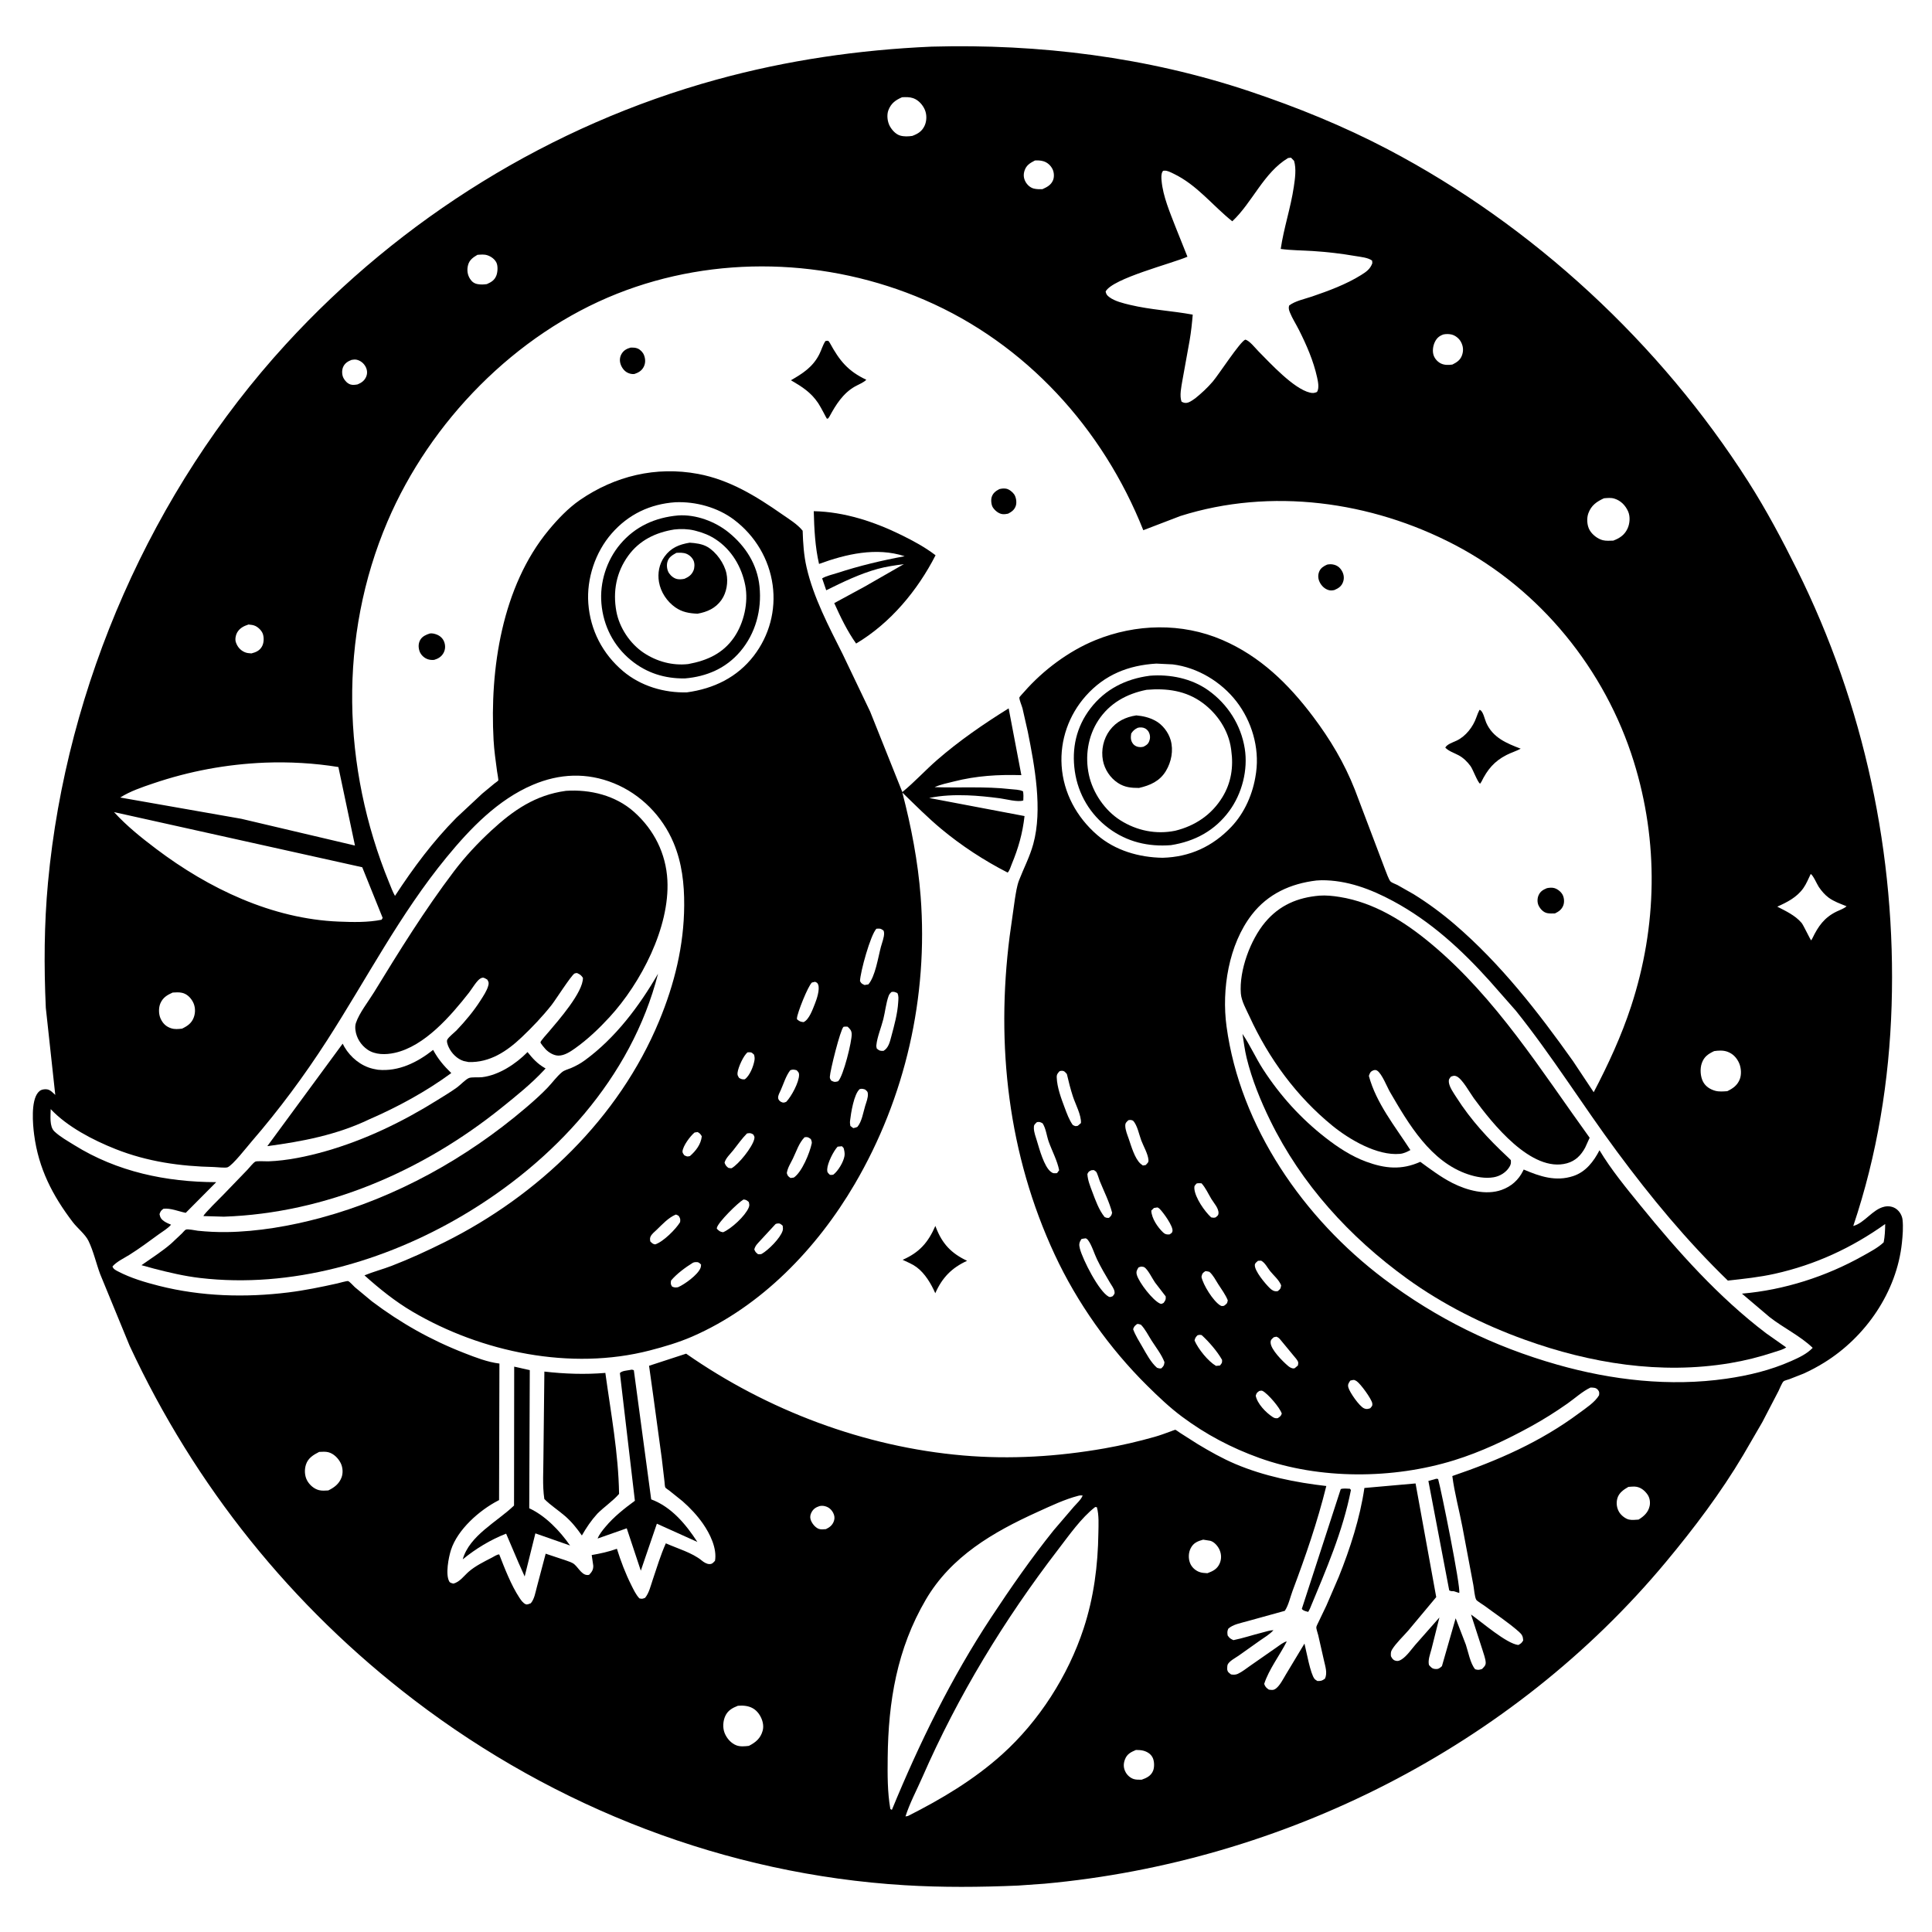 <svg version="1.1" xmlns="http://www.w3.org/2000/svg" style="display: block;" viewBox="0 0 2048 2048" width="1024" height="1024">
<path transform="translate(0,0)" fill="rgb(255,255,255)" d="M 0 0 L 0 2048 L 2048 2048 L 2048 0 L 0 0 z"/>
<path transform="translate(0,0)" fill="rgb(0,0,0)" d="M 1107.24 1996.8 L 1079.22 1998.78 C 1039.23 2000.51 998.781 2000.84 958.815 1998.4 C 770.099 1986.9 589.337 1916.78 439.344 1802.37 C 308.949 1702.91 206.51 1575.12 137.416 1426.58 L 106.148 1350.54 C 101.948 1339.24 98.984 1325.99 93.768 1315.33 C 90.345 1308.33 82.053 1301.91 77.156 1295.49 C 55.535 1267.14 40.88 1238.57 36.201 1202.9 C 34.738 1191.75 32.632 1167.27 40.385 1158.08 C 42.433 1155.65 44.604 1154.78 47.754 1154.65 C 52.251 1154.47 54.37 1156.78 57.51 1159.65 L 58.593 1160.66 L 48.558 1068.3 C 46.533 1023.94 46.761 979.606 50.882 935.367 C 70.363 726.189 161.049 519.976 302.94 365.008 C 425.516 231.136 584.162 132.666 759.39 84.444 C 834.125 63.877 910.156 52.836 987.509 49.439 C 1101.47 46.266 1216.42 60.547 1324.75 96.852 C 1374.94 113.674 1424.08 133.594 1471 158.213 C 1625.17 239.106 1760.06 364.21 1853.5 510.966 C 1872.54 540.863 1889.21 572.252 1904.97 603.971 C 1976.12 747.13 2010.14 906.296 2005.18 1066 C 2002.71 1145.53 1989.91 1224.09 1964.54 1299.59 C 1976.64 1296.37 1984.9 1281.96 1997.5 1279.14 C 2001.91 1278.15 2006.67 1278.93 2010.3 1281.65 C 2013.8 1284.26 2016.31 1288.65 2016.78 1293 C 2017.64 1300.99 2016.93 1309.52 2016.1 1317.5 C 2010.67 1369.37 1977.79 1417.18 1933.74 1444.41 C 1926.72 1448.75 1919.32 1452.73 1911.78 1456.11 L 1896.79 1461.99 C 1895.24 1462.56 1891.84 1463.32 1890.73 1464.21 C 1889.05 1465.55 1886.37 1472.38 1885.32 1474.48 L 1868.05 1507.67 L 1847.92 1542.33 C 1824.19 1582.34 1795.73 1619.98 1765.99 1655.71 C 1602.89 1851.62 1360.16 1973.75 1107.24 1996.8 z M 1349.93 1728.04 C 1345.95 1732.5 1340.31 1735.75 1335.43 1739.17 L 1313 1755.08 C 1309.59 1757.46 1303.19 1760.71 1301.38 1764.5 C 1300.99 1765.31 1300.78 1768.6 1300.89 1769.5 C 1301.3 1772.6 1302.71 1773.17 1305 1774.99 C 1307.6 1775.32 1309.72 1775.45 1312.16 1774.34 C 1316.74 1772.25 1321.11 1768.62 1325.26 1765.78 L 1353.41 1746.16 C 1355.71 1744.58 1361.28 1740.19 1364.03 1740.01 C 1356.64 1754.64 1345.07 1769.55 1340.1 1785 C 1341.18 1788.19 1342.39 1789.18 1345 1791.06 C 1348.05 1791.48 1349.88 1791.89 1352.5 1789.94 C 1356.72 1786.79 1360.38 1779.53 1363.09 1775 L 1382.79 1742.27 C 1384.84 1750.38 1389.07 1774.48 1393.5 1779.73 C 1394.3 1780.68 1395.5 1781.21 1396.5 1781.95 C 1400.61 1781.9 1401.12 1781.81 1404.5 1779.48 C 1407.33 1773.55 1404.87 1766.53 1403.5 1760.33 L 1397.38 1733.39 C 1396.91 1731.39 1395.18 1726.69 1395.37 1724.82 C 1395.49 1723.61 1397.05 1720.83 1397.58 1719.61 L 1406.02 1702 L 1419.16 1671.51 C 1431.06 1641.98 1441.76 1608.83 1446.31 1577.32 L 1500.55 1572.51 L 1522.46 1692.99 L 1492.92 1728.35 C 1487.38 1734.74 1479.94 1741.61 1475.56 1748.71 C 1474.15 1751 1474.27 1753.06 1474.43 1755.61 C 1475.59 1757.77 1476.46 1759.52 1478.97 1760.31 C 1481.75 1761.19 1483.66 1760.43 1486 1758.89 C 1491.32 1755.4 1496.02 1748.55 1500.14 1743.74 L 1525.83 1714.6 L 1517.46 1748.01 C 1516.13 1753.08 1513.44 1759.84 1514.78 1765 C 1516.73 1767.14 1517.95 1768.81 1521 1769.15 C 1524.68 1769.55 1525.86 1768.55 1528.5 1766.22 L 1543.06 1715.43 L 1553.86 1743.44 C 1556.41 1751.03 1558.59 1763.49 1563.74 1769.5 C 1567.18 1770.44 1567.72 1770.18 1571 1769.21 C 1572.95 1767.14 1574.98 1765.62 1574.91 1762.5 C 1574.82 1758.42 1572.61 1752.93 1571.48 1748.97 L 1559.35 1711.46 C 1570.86 1719.53 1597.06 1742.43 1609.5 1743.76 C 1612.4 1742.13 1612.94 1741.78 1614.65 1738.95 C 1614.44 1734.61 1613.41 1732.66 1610.16 1729.78 C 1598.88 1719.79 1585.61 1711.13 1573.5 1702.09 C 1571.89 1700.89 1565.66 1697.21 1564.87 1695.8 C 1563.09 1692.65 1562.57 1684.09 1561.82 1680.28 L 1550.22 1618.67 C 1546.81 1600.69 1541.87 1582.81 1539.52 1564.66 C 1587.95 1548.15 1632.84 1528.55 1674.15 1497.83 C 1680.95 1492.78 1690.76 1486.45 1695.08 1479 C 1695.31 1476.38 1695.6 1475.4 1693.76 1473.23 C 1691.66 1470.75 1688.9 1470.98 1686 1470.86 C 1677.39 1474.93 1669.34 1482.37 1661.49 1487.88 C 1649 1496.65 1636.35 1504.64 1622.97 1511.99 C 1597 1526.27 1569.85 1539.14 1541.5 1547.93 C 1476.72 1568.03 1399.13 1568.52 1335 1545.5 C 1305.36 1534.86 1278.22 1520.56 1252.94 1501.7 C 1239.78 1491.89 1227.66 1480.33 1216.01 1468.8 C 1176.07 1429.29 1141.79 1380.96 1118.07 1330 C 1068.69 1223.93 1055.57 1108.12 1070.25 992.67 L 1075.82 953.057 C 1076.9 946.666 1077.89 939.187 1080.23 933.149 C 1085.27 920.154 1091.56 908.364 1095.3 894.753 C 1105.37 858.151 1096.8 812.146 1089.5 775.608 L 1083.87 750.782 C 1083.13 748.001 1080.44 741.936 1080.56 739.339 C 1080.59 738.834 1085.13 733.971 1085.69 733.336 C 1105.69 710.481 1132.9 690.119 1161.11 678.612 C 1203.97 661.132 1252.82 659.91 1295.65 678.355 C 1335.87 695.677 1365.84 725.019 1391.82 759.51 C 1410.09 783.782 1425.03 808.739 1436.21 837.103 L 1468.31 921.841 C 1469.52 924.651 1472.11 932.58 1474.17 934.563 C 1475.43 935.775 1479.59 937.246 1481.29 938.122 L 1498.52 947.904 C 1513.77 957.367 1528.32 968.086 1541.94 979.77 C 1590.8 1021.71 1630.27 1072.47 1667.41 1124.75 L 1689.39 1157.8 C 1704.74 1128.51 1718.79 1098.09 1729.08 1066.62 C 1756.79 981.876 1758.38 892.375 1731.84 807.16 C 1701.47 709.682 1632.74 624.915 1541.9 577.475 C 1453.49 531.301 1347.31 516.629 1251.3 546.977 L 1211.94 562.049 C 1169.11 454.199 1087.4 364.29 980.282 318.026 C 877.479 273.627 758.434 269.945 654.055 311.376 C 546.254 354.166 456.09 446.589 410.736 552.898 C 358.655 674.975 362.491 813.513 412.5 935.642 C 414.41 940.306 416.217 945.293 418.7 949.681 C 438.268 919.78 458.674 892.279 483.847 866.797 L 511.259 841.206 L 524.051 830.616 C 524.694 830.099 527.942 827.869 528.2 827.325 C 528.537 826.614 527.074 818.929 526.89 817.539 C 525.437 806.584 523.824 795.685 523.215 784.639 C 519.057 709.309 532.146 621.642 581.566 561.985 C 591.2 550.355 602.211 538.745 614.664 530.108 C 651.822 504.514 695.36 494.041 740.006 502.369 C 773.466 508.61 801.757 526.104 829.228 545.296 C 836.501 550.376 845.289 555.638 850.845 562.605 C 851.26 575.747 852.064 588.59 855.015 601.445 C 862.359 633.44 878.559 664.129 893.215 693.303 L 922.427 754.391 L 956.509 839.62 C 969.499 829.007 980.775 816.549 993.422 805.548 C 1016.84 785.174 1042.88 767.283 1069.22 750.905 L 1082.69 821.688 C 1058 820.975 1035.11 822.312 1011.02 828.433 C 1004.28 830.146 997.037 831.533 990.695 834.424 C 1017.46 835.332 1044.36 833.459 1071.01 836.5 C 1075.24 836.982 1080.71 836.901 1084.5 838.867 C 1084.98 842.193 1084.96 845.15 1084.74 848.5 C 1079.19 850.628 1066.03 847.028 1060 846.236 C 1048.57 844.736 1036.76 843.481 1025.25 843.076 C 1011.88 842.606 998.05 843.137 984.956 845.899 L 1086.05 865.062 C 1083.95 883.492 1079.58 898.918 1072.48 916.014 C 1071.42 918.559 1070.12 923.3 1068.14 924.966 C 1043.38 912.318 1019.3 896.593 997.937 878.829 C 983.442 866.778 970.064 853.277 956.537 840.16 C 965.926 876.342 973.073 913.059 975.923 950.373 C 984.022 1056.42 959.786 1163.42 905.997 1255.22 C 866.093 1323.33 807.099 1384.86 733.929 1416.75 C 719.464 1423.05 703.979 1427.62 688.717 1431.56 C 605.275 1453.11 510.521 1433.55 437.115 1390.32 C 418.931 1379.62 402.028 1366.02 386.359 1351.93 C 395.722 1348.06 405.62 1345.52 415.091 1341.88 C 434.265 1334.49 453.076 1325.84 471.461 1316.67 C 570.496 1267.27 655.943 1185.42 698.683 1082.39 C 714.964 1043.15 725.047 1002.35 725.273 959.728 C 725.395 936.864 722.917 914.644 713.993 893.398 C 702.102 865.087 679.27 841.871 650.791 830.3 C 622.095 818.641 593.035 819.931 564.771 831.963 C 527.797 847.703 498.633 878.022 473.5 908.613 C 423.963 968.907 388.641 1037.73 346.59 1103.01 C 322.434 1140.52 295.863 1176.34 266.696 1210.08 C 261.87 1215.67 246.645 1235.27 241.247 1237.37 C 238.853 1238.29 230.103 1237.18 227.106 1237.11 C 190.979 1236.33 156.28 1231.45 122.496 1218.06 C 98.76 1208.65 71.414 1194.5 53.744 1175.71 C 53.706 1182.6 52.148 1194.12 57.688 1199.37 C 63.595 1204.97 71.824 1209.55 78.701 1213.84 C 124.106 1242.15 176.229 1253.05 229.212 1253.14 L 196.891 1285.66 C 189.385 1284.17 180.767 1280.41 173.209 1281.34 C 170.496 1283.42 170.282 1283.79 169.091 1287 C 169.744 1290.58 170.984 1292.57 174.062 1294.64 C 176.336 1296.16 178.782 1297.22 181.318 1298.22 C 178.092 1302.14 172.331 1305.45 168.201 1308.47 C 158.067 1315.87 147.888 1323.47 137.249 1330.13 C 131.457 1333.76 123.654 1337.35 119.234 1342.5 C 120.084 1345.25 122.526 1346.4 125.002 1347.7 C 138.549 1354.79 153.726 1359.29 168.5 1363.03 C 213.234 1374.34 259.938 1375.67 305.623 1370.03 C 323.127 1367.87 340.308 1364.32 357.51 1360.5 C 359.108 1360.14 367.981 1357.6 369.056 1358.01 C 370.844 1358.69 374.423 1362.9 376.153 1364.45 L 394.313 1379.54 C 424.767 1402.48 456.723 1420.5 492.242 1434.32 C 503.966 1438.89 516.864 1443.93 529.412 1445.43 L 529.033 1590.17 L 527.956 1590.72 C 508.198 1600.96 485.065 1621.3 478.055 1643 C 475.494 1650.93 471.987 1669.17 476.302 1676.55 C 477.194 1678.07 478.921 1678.15 480.5 1678.68 C 487.301 1677.16 491.865 1670.36 497 1665.93 C 503.895 1659.98 513.168 1655.38 521.226 1651.25 C 523.205 1650.24 527.054 1647.6 529.215 1647.77 C 534.941 1662.52 541.904 1680.46 550.566 1693.6 C 552.275 1696.19 554.324 1699.27 557.25 1700.55 C 558.942 1701.29 561.001 1700.07 562.67 1699.5 C 566.514 1695.02 567.513 1688.17 569.035 1682.57 L 578.434 1646.97 L 600.14 1654.2 C 602.999 1655.27 606.525 1656.24 608.859 1658.24 C 613.625 1662.32 617.483 1671.11 624.5 1669.36 C 627.389 1666.38 629.064 1663.91 628.873 1659.59 L 627.231 1648.42 C 636.465 1646.82 645.123 1644.96 653.955 1641.77 C 658.116 1655.03 663.006 1667.98 669.257 1680.4 C 671.738 1685.33 673.976 1690.22 677.732 1694.32 C 680.676 1695.07 680.942 1694.86 683.82 1693.78 C 688.024 1688.72 689.787 1680.85 691.885 1674.69 C 696.238 1661.9 700.278 1648.28 705.816 1635.99 C 717.796 1641.34 733.947 1645.99 743.865 1654.21 C 746.035 1656 749.078 1657.96 752 1657.99 C 755.073 1658.03 755.976 1656.51 757.932 1654.5 C 760.216 1641.3 752.579 1625.8 745.163 1615.16 C 739.049 1606.39 731.528 1598.37 723.5 1591.33 L 709.515 1580.12 C 708.641 1579.44 705.755 1577.6 705.257 1576.8 C 704.718 1575.92 704.535 1571.62 704.38 1570.44 L 701.5 1545.9 L 692.425 1479.23 L 688.028 1447.78 L 727.34 1434.95 C 813.459 1495.06 916.257 1533.84 1021 1542.86 C 1071.11 1547.17 1121.33 1544.06 1170.81 1535.36 C 1188.65 1532.22 1206.62 1528.05 1224.04 1523.11 C 1229.83 1521.46 1235.43 1519.37 1241.08 1517.31 C 1241.58 1517.13 1245.48 1515.56 1245.84 1515.6 C 1246.5 1515.68 1250.01 1518.31 1250.8 1518.82 L 1269.73 1530.87 C 1282.43 1538.53 1295.88 1546.1 1309.54 1551.89 C 1339.94 1564.78 1373.26 1571.5 1405.94 1575.24 C 1396.45 1613.53 1384.06 1649.36 1370.23 1686.21 C 1367.78 1692.74 1365.8 1702.03 1361.93 1707.55 L 1322.2 1718.55 C 1315.8 1720.41 1306.88 1721.89 1302.02 1726.5 C 1300.77 1729.35 1300.96 1730.71 1301.37 1733.68 C 1303.53 1736.74 1304.27 1737.07 1307.5 1738.63 C 1317.72 1736.53 1327.78 1733.16 1337.92 1730.61 C 1341.69 1729.66 1346.06 1728.15 1349.93 1728.04 z M 956.206 103.092 C 949.243 106.164 944.585 109.468 941.747 116.812 C 939.824 121.79 940.67 128.902 943.131 133.5 C 945.406 137.751 949.453 142.328 954.232 143.714 C 958.328 144.902 962.877 144.681 967.049 144.081 C 972.92 141.896 977.214 139.326 980.011 133.5 C 982.454 128.412 982.603 121.704 980.427 116.5 C 978.193 111.157 973.589 106 968 104.077 C 964.139 102.748 960.223 102.887 956.206 103.092 z M 1365.43 167.5 C 1339.49 183.085 1327.67 214.513 1306.27 234.581 C 1285.18 217.776 1268.9 196.001 1244 184.109 C 1241.21 182.778 1237.45 180.669 1234.34 180.914 C 1232.98 181.022 1232.94 180.834 1232.26 182.037 C 1230.74 184.734 1231.06 188.593 1231.32 191.577 C 1232.78 208.171 1240.28 225.414 1246.2 240.797 L 1258.74 272.133 C 1241.82 279.513 1179.38 295.133 1172.01 309 C 1172.59 311.973 1173.51 313.14 1176 315.014 C 1181.74 319.333 1190.82 321.49 1197.79 323.162 C 1219.74 328.424 1242.26 329.426 1264.35 333.528 C 1263.59 342.678 1262.62 351.787 1261.06 360.84 L 1253.42 403.135 C 1252.34 409.652 1250.11 419.509 1252.5 425.803 C 1255.01 427.132 1256.86 427.627 1259.69 426.618 C 1262.21 425.715 1264.78 423.744 1267 422.241 C 1273.76 416.775 1280.01 411.026 1285.65 404.394 C 1291.96 396.982 1314.3 362.475 1320 360.038 C 1324.3 360.754 1330.9 369.265 1334.1 372.49 C 1346.64 385.108 1371.23 412.029 1388.5 416.167 C 1391.53 416.893 1393.27 416.733 1396.09 415.5 C 1398.64 411.47 1397.15 404.439 1396.17 400 C 1392.32 382.511 1384.98 365.718 1376.96 349.783 C 1373.87 343.64 1369.88 337.524 1367.34 331.161 C 1366.31 328.59 1365.75 326.672 1366.5 323.919 C 1372.61 319.052 1383.3 316.877 1390.78 314.322 C 1408.36 308.31 1427 301.448 1442.81 291.563 C 1448.25 288.162 1452.48 285.285 1454.72 279 L 1454.5 276.261 C 1450.14 272.99 1442.41 272.374 1437.09 271.457 C 1421.91 268.837 1407.01 267.085 1391.63 266.098 C 1380.29 265.37 1368.9 265.419 1357.62 263.892 C 1360.86 241.735 1368.22 220.241 1371.51 197.936 C 1372.79 189.285 1374.3 179.021 1371.76 170.5 L 1368.5 167.142 L 1365.43 167.5 z M 1097.08 170.116 C 1091.9 172.832 1087.94 175.087 1086.05 180.901 C 1084.71 184.993 1085 188.84 1087.08 192.653 C 1088.89 195.986 1092.15 198.948 1095.89 199.902 C 1098.73 200.626 1102.12 200.624 1105.04 200.518 C 1109.8 198.386 1114.06 196.21 1116.21 191.156 C 1117.67 187.722 1117.4 182.876 1115.82 179.516 C 1113.92 175.469 1110.3 172.146 1106 170.9 C 1103.02 170.037 1100.15 169.946 1097.08 170.116 z M 506.103 270.129 C 501.542 272.829 497.673 275.455 496.2 280.832 C 494.823 285.862 495.39 291.129 498.234 295.558 C 500.294 298.764 502.755 300.587 506.5 301.209 C 509.855 301.766 512.712 301.627 516.067 301.168 C 520.782 299.111 524.328 296.978 526.214 291.938 C 527.559 288.342 527.952 282.124 526.296 278.545 C 524.51 274.684 520.445 271.808 516.491 270.542 C 513.134 269.467 509.561 269.894 506.103 270.129 z M 1530.2 354.5 C 1525.94 355.928 1523.22 358.162 1521.15 362.229 C 1518.97 366.531 1518.11 372.599 1519.89 377.179 C 1521.28 380.731 1524.38 384.002 1527.89 385.52 C 1531.66 387.151 1535.65 386.994 1539.62 386.435 C 1544.27 384.088 1547.96 381.753 1549.78 376.62 C 1551.51 371.75 1551.14 367.199 1548.75 362.595 C 1546.81 358.855 1542.84 355.627 1538.72 354.608 C 1536.08 353.952 1532.86 353.966 1530.2 354.5 z M 372.664 381.5 C 368.732 383.022 365.492 385.041 363.721 389.062 C 362.23 392.448 362.382 397.332 364.046 400.622 C 365.572 403.639 368.373 406.641 371.686 407.608 C 374.106 408.313 376.584 407.904 379.018 407.5 C 383.236 405.769 386.5 403.471 388.259 399.085 C 389.633 395.657 389.28 392.043 387.581 388.795 C 385.662 385.127 382.294 382.36 378.257 381.367 C 376.317 380.889 374.603 381.194 372.664 381.5 z M 1700.27 528.198 C 1692.53 531.76 1686.79 535.682 1683.72 544.118 C 1681.78 549.452 1682.24 556.909 1685.05 561.887 C 1687.79 566.729 1693.53 571.19 1698.93 572.613 C 1702.42 573.533 1706.54 573.162 1710.1 573.095 C 1716.96 570.496 1722.08 567.135 1725.26 560.294 C 1727.72 555.001 1728.27 547.555 1725.88 542.169 C 1723.04 535.747 1718.14 530.694 1711.36 528.575 C 1707.72 527.434 1704.01 527.884 1700.27 528.198 z M 715.882 532.4 C 689.161 534.269 666.248 545.127 648.463 565.42 C 631.107 585.226 621.681 613.384 623.647 639.726 C 625.76 668.043 638.773 693.16 660.51 711.5 C 679.18 727.252 704.015 734.613 728.165 733.93 C 756.458 730.06 781.425 718.121 799.094 695.103 C 815.498 673.732 822.696 646.994 819.059 620.277 C 815.29 592.59 800.467 567.849 778.135 550.952 C 760.785 537.825 737.471 531.494 715.882 532.4 z M 263.403 662.005 C 258.311 663.663 253.926 665.895 251.231 670.783 C 249.797 673.382 249.03 677.715 249.957 680.592 C 251.505 685.397 254.531 689.126 259.188 691.234 C 261.534 692.296 263.964 692.492 266.5 692.649 C 271.201 691.431 275.04 689.857 277.594 685.475 C 279.734 681.803 279.987 676.438 278.764 672.396 C 277.664 668.76 274.21 665.336 270.897 663.64 C 268.607 662.467 265.927 662.25 263.403 662.005 z M 1225.74 703.436 C 1196.29 705.207 1171.16 715.103 1151.13 737.544 C 1133.01 757.846 1123.61 784.416 1125.36 811.577 C 1127.21 840.42 1141.26 866.201 1163 885.054 C 1182.1 901.615 1207.51 908.906 1232.41 909.277 C 1261.19 908.504 1285.44 897.355 1305.26 876.481 C 1319.58 861.394 1328.35 840.954 1331.26 820.5 L 1331.52 818.758 C 1335.13 792.375 1326.86 764.475 1310.68 743.576 C 1294.5 722.685 1269.44 707.537 1243.06 704.274 L 1225.74 703.436 z M 280.637 808.442 C 239.94 810.151 200.824 817.421 162.252 830.514 C 150.591 834.472 137.859 838.754 127.447 845.404 L 255.79 867.959 L 376.286 896.32 L 358.705 813.09 C 333.236 808.915 306.43 807.444 280.637 808.442 z M 120.883 860.868 C 134.528 875.747 149.57 887.787 165.611 899.905 C 221.19 941.889 288.442 974.118 359.104 976.931 C 374.004 977.524 389.834 977.932 404.5 974.967 L 405.645 973.023 L 383.99 919.314 L 120.883 860.868 z M 1919.41 926.5 C 1917.05 931.399 1914.79 937.006 1911.65 941.443 C 1904.79 951.171 1894.54 956.361 1883.99 961.095 C 1893.08 965.772 1903.01 970.363 1909.76 978.31 C 1911.74 980.644 1919.1 996.487 1919.97 996.858 L 1921.29 994.5 C 1927.41 981.778 1933.9 972.594 1946.87 966.274 C 1950.23 964.638 1954.68 963.213 1957.43 960.682 C 1950.97 958.039 1944.11 955.727 1938.45 951.552 C 1934.32 948.511 1930.83 944.372 1927.97 940.146 C 1926.05 937.297 1921.93 927.545 1919.41 926.5 z M 1395.56 933.362 C 1368.35 936.575 1344.18 947.39 1327.04 969.5 C 1302.39 1001.31 1294.87 1048.96 1300.18 1088.06 C 1314.66 1194.73 1382.05 1291.57 1466.98 1355.61 C 1523.03 1397.87 1583.32 1427.42 1650.79 1446.6 C 1708.56 1463.04 1770.25 1470.1 1830.01 1461.47 C 1853.78 1458.05 1876.66 1452.53 1898.66 1442.8 C 1906.79 1439.2 1915.33 1435.28 1921.53 1428.77 C 1908.53 1416.2 1890.31 1407.5 1875.89 1396.21 L 1846.53 1371.31 C 1891.14 1367.5 1935.75 1353.19 1974.74 1331.28 C 1981.78 1327.33 1991.03 1322.52 1996.78 1316.91 C 1998.05 1310.38 1998.28 1304.15 1998.38 1297.52 C 1962.63 1322.97 1924.2 1340.69 1881.27 1350.27 C 1864.83 1353.94 1848.31 1355.61 1831.6 1357.48 C 1787.85 1315.07 1750.28 1269.61 1714.07 1220.73 C 1677.62 1171.52 1645.24 1119.28 1606.9 1071.43 L 1579.15 1039.9 C 1549.08 1006.5 1516.57 976.618 1476.76 955.194 C 1453.27 942.55 1427.98 932.955 1400.87 933.089 L 1395.56 933.362 z M 928.999 984.5 C 922.672 991.331 911.974 1030.11 911.638 1040 C 913.16 1042.78 913.598 1042.78 916.5 1044.16 L 920.49 1043.5 C 927.87 1035.03 930.798 1014.99 933.775 1003.79 C 934.899 999.568 937.429 993.26 937.159 989 C 937.069 987.573 936.95 987.481 936.5 986.338 C 933.16 984.016 932.868 984.287 928.999 984.5 z M 860.68 1041.5 C 856.423 1045.33 845.134 1073.81 844.804 1079.35 L 844.852 1080.5 C 847.697 1082.77 848.165 1083.03 851.762 1083.5 C 857.725 1080.92 861.505 1069.82 863.853 1064 C 865.825 1059.12 869.147 1049.05 867.349 1043.91 C 866.598 1041.76 865.906 1041.63 864.003 1040.75 L 860.68 1041.5 z M 945.089 1051.5 C 943.513 1052.89 942.561 1054.04 941.868 1056.01 C 939.173 1063.69 938.317 1072.5 936.323 1080.46 C 934.141 1089.18 929.837 1099.21 928.982 1108 C 928.858 1109.28 929.133 1110.34 929.439 1111.56 C 932.508 1113.96 932.598 1113.95 936.5 1113.98 C 941.891 1110.9 943.283 1104.42 944.797 1098.78 C 947.921 1087.14 951.424 1074.49 952.124 1062.46 C 952.33 1058.92 952.845 1055.95 951.263 1052.71 C 948.587 1051.58 947.915 1051.08 945.089 1051.5 z M 183.039 1052.15 C 177.185 1054.76 172.748 1057.38 170.049 1063.5 C 167.974 1068.2 168.095 1075.11 170.241 1079.77 C 172.612 1084.92 176.057 1088.31 181.5 1090.04 C 185.366 1091.26 189.059 1090.84 193.022 1090.4 C 198.854 1087.56 203.226 1084.61 205.5 1078.25 C 207.42 1072.88 207.084 1066.61 204.254 1061.6 C 201.762 1057.2 197.956 1053.54 192.944 1052.42 C 189.693 1051.68 186.336 1051.95 183.039 1052.15 z M 894.128 1088.5 C 890.731 1091.61 879.903 1135.11 879.683 1141.3 C 879.605 1143.49 880.071 1143.7 881.142 1145.5 C 884.117 1146.88 884.523 1147.23 887.757 1146.38 L 888.5 1146.1 C 893.96 1140.77 903.178 1103.74 902.828 1096 C 902.656 1092.2 900.974 1090.77 898.5 1088.33 C 896.94 1088.26 895.656 1088.13 894.128 1088.5 z M 1817.05 1114.21 C 1810.64 1117.32 1806.45 1120.07 1803.98 1127 C 1801.9 1132.84 1802.44 1141.25 1805.34 1146.71 C 1807.98 1151.68 1812.69 1154.7 1818 1156.22 C 1822.26 1157.43 1826.62 1156.97 1830.98 1156.7 C 1837.03 1153.77 1841.64 1150.55 1844.22 1144.07 C 1846.24 1139 1845.72 1131.87 1843.52 1126.91 C 1840.99 1121.19 1836.82 1116.82 1830.84 1114.76 C 1826.46 1113.25 1821.57 1113.57 1817.05 1114.21 z M 792.51 1115.5 C 788.117 1118.83 782.52 1131.42 781.834 1137.06 C 781.512 1139.72 782.175 1140.51 783.5 1142.65 C 785.814 1143.97 786.834 1144.33 789.5 1144.11 C 794.787 1140.32 798.709 1130.35 799.769 1123.97 C 800.145 1121.71 799.905 1120.11 799.273 1117.93 C 796.31 1115.21 796.548 1115.38 792.51 1115.5 z M 837.697 1134.5 C 833.09 1140.49 830.713 1148.64 827.654 1155.54 C 826.516 1158.11 824.524 1161.3 824.881 1164.15 C 825.08 1165.75 826.523 1167.34 828 1168.07 C 830.46 1169.28 831.159 1168.88 833.5 1167.95 C 838.854 1162.36 847.099 1147.26 847.049 1139.3 C 847.034 1136.83 846.047 1136.25 844.487 1134.5 C 841.703 1133.82 840.486 1133.44 837.697 1134.5 z M 1123.21 1135.5 C 1121.22 1137.67 1120.07 1138.9 1120.17 1142 C 1120.5 1152.57 1124.92 1164.4 1128.61 1174.21 C 1130.96 1180.46 1133.29 1187.03 1137.17 1192.5 C 1139.72 1193.81 1139.73 1194 1142.5 1193.4 L 1145.85 1190.5 C 1146.39 1182.23 1139.97 1170.41 1137.36 1162.42 C 1134.79 1154.54 1132.78 1146.58 1130.92 1138.5 C 1128.74 1136.1 1128.2 1134.9 1124.68 1135.13 L 1123.21 1135.5 z M 911.326 1154.5 C 905.185 1159.69 902.031 1179.89 901.08 1188.23 C 900.867 1190.09 901.12 1191.73 901.439 1193.56 L 904.5 1195.86 C 906.147 1195.51 907.401 1195.26 908.92 1194.5 C 913.608 1188.89 915.006 1179.38 917.095 1172.42 C 918.29 1168.44 920.328 1163.59 919.987 1159.4 C 919.768 1156.71 918.866 1156.65 917 1154.9 C 914.81 1154.27 913.548 1153.81 911.326 1154.5 z M 1196.07 1187.5 C 1193.98 1189.65 1192.8 1190.18 1192.84 1193.47 C 1192.89 1197.89 1195.1 1203.12 1196.53 1207.26 C 1199.17 1214.9 1202.81 1227.93 1208.92 1233.51 L 1211.5 1235.48 L 1214.5 1234.99 C 1216.24 1233 1217.66 1232.37 1217.42 1229.59 C 1216.87 1223.13 1212.19 1215.15 1209.83 1209 C 1207.49 1202.9 1205.61 1192.44 1201 1187.91 C 1198.99 1187.09 1198.19 1186.99 1196.07 1187.5 z M 1099.2 1189.5 C 1096.6 1192.06 1095.79 1192.29 1095.94 1196.16 C 1096.12 1200.57 1097.93 1205.26 1099.2 1209.47 C 1101.76 1217.92 1106.72 1236.49 1113.82 1242.06 C 1116.46 1244.12 1117.31 1243.74 1120.5 1243.57 L 1122.75 1240.5 C 1120.8 1230.41 1115.19 1220.04 1111.71 1210.3 C 1109.51 1204.14 1108.73 1196.19 1105.22 1190.77 C 1102.47 1189.35 1102.23 1189.08 1099.2 1189.5 z M 736.279 1200.5 C 731.765 1204.22 723.938 1214.63 723.465 1220.59 C 723.345 1222.11 724.602 1223.39 725.364 1224.64 C 728.213 1226 728.287 1226.17 731.339 1225.5 C 737.69 1219.96 743.011 1213.08 743.931 1204.5 C 742.393 1202 742.032 1201.47 739.5 1200.02 L 736.279 1200.5 z M 791.84 1201.5 C 786.402 1206.97 782.068 1213.25 777.303 1219.28 C 774.261 1223.14 769.231 1227.68 768.054 1232.5 C 769.202 1235.42 769.59 1235.93 772 1237.95 C 773.115 1238.14 774.377 1238.5 775.5 1238.37 C 783.119 1234.11 797.338 1216.25 799.474 1207.72 C 800.139 1205.07 799.722 1204.73 798.405 1202.5 C 795.407 1200.91 795.223 1201 791.84 1201.5 z M 852.924 1205.5 C 846.982 1211.4 844.148 1220.67 840.5 1228.14 C 838.029 1233.19 834.91 1237.87 834.051 1243.5 C 835.019 1246.7 835.276 1246.73 838 1248.74 L 841.5 1248.26 C 850.094 1242.44 858.345 1222.19 860.486 1212.02 C 860.835 1210.36 860.044 1209.05 859.527 1207.47 C 856.622 1205.55 856.539 1205.08 852.924 1205.5 z M 887.921 1215.5 C 883.477 1220.24 877.14 1232.89 876.868 1239.5 C 876.732 1242.81 877.544 1243.23 879.759 1245.37 C 881.295 1245.49 882.011 1245.58 883.5 1245.08 C 888.494 1241.16 894.11 1231.85 895.196 1225.4 C 895.677 1222.54 895.007 1219.73 894.29 1216.98 L 892.5 1215.06 L 887.921 1215.5 z M 1156.96 1240.5 C 1154.18 1241.82 1154.02 1241.77 1152.67 1244.5 C 1153.03 1251.09 1155.61 1257.34 1157.91 1263.46 C 1161.25 1272.37 1164.89 1282.64 1170.93 1290.11 C 1172.85 1290.94 1173.32 1291.11 1175.5 1291.02 C 1177.88 1288.81 1178.19 1288.64 1178.88 1285.5 C 1175.95 1274.04 1170.2 1262.83 1165.76 1251.85 C 1164.93 1249.81 1163.19 1243.43 1161.87 1242 C 1161.21 1241.28 1160.27 1240.88 1159.47 1240.33 L 1156.96 1240.5 z M 1268.53 1254.5 C 1266.57 1256.61 1265.82 1256.94 1266.07 1260 C 1266.83 1269.57 1276.97 1284.22 1283.92 1290.5 C 1285.9 1290.87 1286.59 1291.03 1288.6 1290.5 C 1290.34 1288.91 1291.49 1288.68 1291.66 1286.21 C 1292.03 1280.84 1286.79 1275.38 1284.14 1271 C 1280.73 1265.38 1278.11 1259.25 1273.67 1254.35 C 1271.83 1254.25 1270.35 1254.13 1268.53 1254.5 z M 788.185 1271.5 C 782.178 1274.93 761.391 1295.48 759.951 1301.42 L 759.842 1302.5 C 762.466 1304.95 762.841 1305.62 766.5 1306.24 C 775.279 1302.47 789.816 1289.09 793.587 1280.25 C 794.681 1277.68 794.326 1276.8 793.748 1274.18 C 791.44 1272.23 791.142 1271.88 788.185 1271.5 z M 1223.22 1280.5 L 1220.39 1283.31 C 1220.83 1291.62 1227.06 1300.85 1233.01 1306.5 C 1235.12 1308.5 1237 1308.79 1239.86 1308.5 C 1241.52 1307.25 1242.53 1307.16 1242.89 1304.97 C 1243.74 1299.85 1232.97 1285.03 1229.33 1281.5 C 1228.36 1280.55 1228.06 1280.47 1227 1279.92 L 1223.22 1280.5 z M 716.296 1287.5 C 708.378 1290.91 702.286 1297.71 696.139 1303.6 C 693.943 1305.7 690.698 1308.18 689.526 1311.03 C 688.759 1312.9 689.104 1313.92 689.274 1315.88 C 691.066 1317.71 691.907 1318.73 694.5 1319.12 C 703.099 1316.36 716.37 1303.05 720.961 1295.5 C 721.274 1292.09 721.229 1291.91 719.5 1288.95 C 718.409 1288.31 717.573 1287.63 716.296 1287.5 z M 822.162 1297.5 L 806.255 1314.73 C 803.402 1317.94 800.561 1320.24 799.589 1324.5 C 800.716 1327.22 801.226 1327.64 803.551 1329.5 C 805.173 1329.61 805.948 1329.73 807.5 1329.15 C 814.502 1325.12 827.12 1312.59 829.606 1304.67 C 830.184 1302.83 829.929 1301.16 829.677 1299.29 C 827.466 1297.44 826.763 1296.53 823.666 1297 L 822.162 1297.5 z M 1146.27 1313.5 C 1143.97 1317.23 1143.56 1319.09 1144.71 1323.55 C 1147.7 1335.21 1164.92 1369.13 1175.33 1374.56 C 1176.92 1375.39 1177.91 1374.56 1179.5 1374.05 C 1181.05 1372.03 1181.93 1371.53 1181.39 1368.82 C 1180.78 1365.73 1178.13 1362.22 1176.5 1359.51 C 1171.67 1351.47 1167.01 1343.44 1162.9 1335 C 1160 1329.04 1157.25 1319.63 1153.31 1314.5 C 1152.48 1313.43 1152.03 1313.27 1151 1312.66 C 1149.47 1312.88 1147.75 1312.99 1146.27 1313.5 z M 1333.53 1336.5 C 1332.15 1337.81 1330.34 1338.83 1330.18 1340.8 C 1329.64 1347.14 1341.45 1361.04 1346.08 1365.51 C 1348.19 1367.54 1350.39 1369 1353.44 1368.8 L 1354.5 1368.65 C 1357.41 1366.16 1357.47 1366.27 1358.07 1362.5 C 1355.68 1356.59 1350.42 1352.39 1346.46 1347.5 C 1343.42 1343.75 1341.18 1338.71 1336.87 1336.35 L 1333.53 1336.5 z M 734.619 1338.5 C 726.851 1343.26 717.078 1350.45 711.293 1357.5 C 711.01 1360.81 710.726 1361.15 712.5 1363.9 C 715.26 1364.91 715.835 1364.95 718.745 1364.5 C 725.75 1361.47 739.583 1351.47 742.5 1344.27 C 743.003 1343.03 743.067 1341.82 743.163 1340.5 C 741.127 1338.38 740.108 1337.63 737.017 1337.92 C 735.943 1338.02 735.56 1338.19 734.619 1338.5 z M 1206.9 1343.5 C 1205.11 1346.32 1204.12 1348.04 1205.12 1351.5 C 1207.47 1359.71 1222.16 1378.62 1229.79 1381.89 C 1231.41 1382.59 1232.03 1381.78 1233.5 1381.1 C 1235.48 1378.13 1235.93 1377.94 1235.69 1374.22 L 1224.37 1359.5 C 1221.6 1355.62 1216.83 1345.5 1212.86 1343.25 C 1211.88 1342.69 1210.64 1342.84 1209.53 1342.64 L 1206.9 1343.5 z M 1277.66 1347.5 C 1274.5 1349.8 1274.52 1349.7 1273.61 1353.5 C 1275.29 1361.98 1285.93 1378.97 1293.28 1383.64 C 1295.16 1384.83 1295.43 1384.43 1297.5 1384.21 C 1300.32 1382 1300.84 1382.1 1301.5 1378.42 C 1299.01 1372.17 1294.86 1366.82 1291.29 1361.16 C 1288.48 1356.7 1285.99 1351.69 1282 1348.18 C 1280.57 1347.88 1279.12 1347.42 1277.66 1347.5 z M 1205.37 1403.5 C 1202.77 1405.59 1202.26 1405.9 1201.15 1409 C 1203.64 1415.75 1207.49 1421.71 1211.06 1427.91 C 1215.32 1435.31 1220.02 1444.3 1226.5 1449.92 C 1228.38 1450.5 1229.12 1450.78 1231.11 1450.5 C 1233.58 1447.87 1233.89 1447.72 1234.39 1443.95 C 1231.33 1435.87 1225.43 1428.41 1220.77 1421.13 C 1217.14 1415.45 1214.17 1409.22 1209.5 1404.31 C 1207.96 1403.79 1207.01 1403.32 1205.37 1403.5 z M 1269.34 1415.5 C 1267.31 1417.67 1266.97 1418.14 1266.27 1421 C 1270.18 1430.04 1280.63 1443 1289 1447.9 L 1293.2 1447.5 C 1295.33 1444.81 1295.59 1444.88 1295.44 1441.5 C 1290.35 1432.45 1281.48 1422.27 1273.82 1415.26 C 1271.8 1414.92 1271.36 1414.84 1269.34 1415.5 z M 1350.31 1417.5 C 1348.16 1419.55 1346.81 1420.03 1346.91 1423.3 C 1347.12 1430.64 1359.84 1443.18 1365.12 1447.71 C 1366.81 1449.17 1369.03 1450.64 1371.36 1450.58 L 1372.5 1450.31 L 1375.82 1447.5 C 1375.92 1446.33 1376.38 1445.14 1376.11 1444 C 1375.6 1441.9 1372.7 1438.83 1371.27 1437.08 L 1357.45 1420.35 C 1356.03 1418.66 1355.16 1417.69 1353.01 1416.95 L 1350.31 1417.5 z M 1431.33 1463.5 C 1429.63 1466.17 1428.4 1467.48 1429.34 1470.85 C 1430.79 1476.07 1441.01 1490.79 1446 1492.94 C 1448.63 1494.06 1449.96 1493.58 1452.5 1492.81 C 1454.14 1490.76 1455.1 1490.34 1454.67 1487.59 C 1453.92 1482.9 1442.21 1466.77 1438 1464.02 C 1435.2 1462.18 1434.4 1462.78 1431.33 1463.5 z M 1334.85 1474.5 C 1332.26 1476.38 1332.1 1476.47 1331.13 1479.5 C 1332.74 1487.94 1341.84 1497.35 1349 1502.03 C 1350.95 1503.3 1352.17 1503.63 1354.5 1503.31 C 1357 1501.53 1357.68 1501.31 1358.75 1498.5 C 1356.8 1492.26 1344.26 1477.64 1338.56 1474.53 C 1337.23 1473.81 1336.26 1474.29 1334.85 1474.5 z M 338.332 1539.08 C 332.248 1542.19 326.568 1545.56 324.325 1552.5 C 322.574 1557.91 322.831 1564.41 325.591 1569.46 C 328.159 1574.16 332.883 1578.28 338.123 1579.61 C 341.329 1580.42 344.722 1580.13 347.989 1579.93 C 354.314 1576.87 359.48 1572.98 362.041 1566.17 C 363.817 1561.45 363.398 1555.49 361.173 1550.99 C 358.626 1545.84 353.793 1540.92 348.091 1539.42 C 345.045 1538.62 341.457 1538.95 338.332 1539.08 z M 1726.15 1576.16 C 1721.25 1578.98 1716.2 1582.39 1714.52 1588.14 C 1713.03 1593.24 1713.77 1598.88 1716.66 1603.32 C 1718.71 1606.48 1723.01 1609.96 1726.77 1610.8 C 1729.92 1611.51 1733.75 1611.04 1736.96 1610.83 C 1742.64 1607.36 1747.31 1603.1 1748.71 1596.29 C 1749.52 1592.36 1748.79 1587.7 1746.5 1584.38 C 1743.7 1580.31 1739.71 1576.93 1734.74 1576.05 C 1731.97 1575.56 1728.94 1575.98 1726.15 1576.16 z M 1143.38 1585.5 C 1128.56 1589.29 1113.65 1596.47 1099.72 1602.78 C 1052.74 1624.1 1008.33 1649.77 981.406 1695.68 C 950.85 1747.8 941.598 1803.66 940.984 1863.28 C 940.798 1881.37 940.662 1899.61 943.785 1917.5 C 945.038 1918.43 944.42 1918.26 945.5 1918.36 C 974.552 1847.75 1008.44 1778.56 1050.55 1714.7 C 1071.48 1682.96 1093.09 1651.87 1116.91 1622.19 L 1138.24 1597.28 C 1141.28 1593.81 1146.1 1589.56 1147.66 1585.26 C 1146.07 1585.19 1144.94 1585.12 1143.38 1585.5 z M 868.772 1596.5 C 864.909 1597.79 862.247 1599.38 860.261 1603.08 C 858.932 1605.55 858.465 1608.18 859.325 1610.9 C 860.524 1614.68 864.081 1619.19 867.866 1620.64 C 870.137 1621.51 873.111 1621.16 875.5 1620.95 C 879.594 1619 882.522 1616.66 884.037 1612.21 C 885.015 1609.35 884.635 1606.47 883.255 1603.8 C 881.368 1600.15 878.536 1597.64 874.541 1596.63 C 872.486 1596.1 870.865 1596.1 868.772 1596.5 z M 1160.94 1597.5 C 1146.05 1609.06 1133.19 1627.57 1121.72 1642.49 C 1064.44 1717.05 1015.5 1797.53 977.814 1883.76 C 971.848 1897.41 964.351 1911.34 959.844 1925.5 L 962.5 1925.01 C 998.196 1906.99 1032.49 1886.56 1062.33 1859.69 C 1101.48 1824.45 1132.29 1776.26 1148.68 1726.28 C 1159.49 1693.33 1163.84 1659.64 1164.33 1625.06 C 1164.46 1616.22 1165.1 1606.22 1162.73 1597.69 L 1160.94 1597.5 z M 1275.39 1632.1 C 1269.57 1633.74 1265.22 1635.41 1262.26 1641.05 C 1259.8 1645.72 1259.57 1651.75 1261.4 1656.64 C 1263.05 1661.03 1266.57 1664.4 1270.86 1666.18 C 1273.72 1667.36 1276.82 1667.49 1279.87 1667.67 C 1285.6 1665.56 1290.11 1663.42 1292.78 1657.61 C 1294.91 1652.99 1294.86 1647.84 1292.88 1643.15 C 1291.2 1639.15 1287.32 1634.5 1282.97 1633.3 L 1275.39 1632.1 z M 782.112 1808.22 C 776.375 1810.5 771.621 1813.06 768.859 1818.98 C 766.346 1824.37 765.927 1831.53 768.131 1837.08 C 770.356 1842.69 774.949 1848.01 780.693 1850.17 C 784.749 1851.7 789.66 1851.19 793.879 1850.68 C 800.992 1847.03 806.164 1842.82 808.438 1834.7 C 809.973 1829.22 808.355 1823.14 805.488 1818.39 C 802.242 1813.01 797.814 1809.76 791.686 1808.55 C 788.431 1807.9 785.401 1807.96 782.112 1808.22 z M 1204.15 1855.02 C 1198.66 1857.4 1194.67 1859.29 1192.46 1865.17 C 1190.7 1869.85 1190.82 1874.11 1193.19 1878.56 C 1194.94 1881.86 1198.29 1884.79 1201.89 1885.9 C 1204.48 1886.7 1207.54 1886.54 1210.22 1886.56 C 1215.38 1884.76 1220.06 1882.53 1222.29 1877.16 C 1223.85 1873.41 1223.7 1867.22 1222.01 1863.5 C 1220.24 1859.58 1216.6 1857.17 1212.61 1855.96 C 1209.85 1855.12 1207.01 1855.08 1204.15 1855.02 z"/>
<path transform="translate(0,0)" fill="rgb(0,0,0)" d="M 879.294 441.5 L 877.995 443.474 C 877.496 443.581 876.994 443.918 876.5 443.793 C 876.28 443.738 870.282 431.777 867.396 427.461 C 859.636 415.857 850.204 409.963 838.422 403.083 C 851.033 395.842 861.629 389.054 868.485 375.563 C 870.856 370.897 872.072 365.889 875.004 361.5 C 877.907 360.948 878.314 361.026 879.853 363.851 C 889.949 382.368 898.977 393.478 918.316 402.54 C 915.712 405.426 909.892 407.668 906.36 409.662 C 893.688 416.813 886.038 429.024 879.294 441.5 z"/>
<path transform="translate(0,0)" fill="rgb(0,0,0)" d="M 672.5 396.447 C 669.908 396.746 667.316 396.174 665 394.958 C 661.329 393.031 658.651 389.069 657.597 385.142 C 656.654 381.633 657.135 377.969 659.068 374.857 C 661.319 371.232 664.458 369.618 668.415 368.5 C 670.997 368.475 673.601 368.375 676.012 369.463 C 678.88 370.757 681.522 373.488 682.665 376.419 C 684.297 380.601 684.408 385.041 682.273 389.062 C 680.121 393.116 676.685 395.018 672.5 396.447 z"/>
<path transform="translate(0,0)" fill="rgb(0,0,0)" d="M 1068.64 544.5 C 1066.7 544.948 1064.48 545.235 1062.5 544.977 C 1058.51 544.455 1054.7 541.233 1052.53 537.98 C 1050.76 535.324 1050.27 529.881 1051.24 526.868 C 1052.62 522.621 1055.52 520.508 1059.3 518.5 C 1061.63 517.884 1064.09 517.614 1066.5 518.015 C 1069.59 518.53 1073.21 521.415 1074.97 523.904 C 1077.14 526.961 1078 532.571 1076.8 536.163 C 1075.38 540.427 1072.46 542.515 1068.64 544.5 z"/>
<path transform="translate(0,0)" fill="rgb(0,0,0)" d="M 916.518 621.86 L 958.145 597.997 C 948.966 599.272 939.442 600.558 930.5 603.022 C 911.415 608.279 893.512 616.963 875.834 625.712 L 871.515 613.098 C 876.081 610.399 882.554 609.032 887.664 607.364 C 911.093 599.715 934.747 594.089 958.978 589.614 C 928.96 579.825 896.779 587.312 868.219 597.803 C 864.023 579.748 863.085 560.356 862.613 541.884 C 895.083 542.505 927.199 553.157 956.062 567.415 C 968.605 573.61 980.572 580.096 991.73 588.603 C 972.67 625.895 943.864 660.589 907.525 682.183 C 898.195 669.12 890.901 653.958 884.335 639.323 L 916.518 621.86 z"/>
<path transform="translate(0,0)" fill="rgb(0,0,0)" d="M 725.938 719.164 C 704.596 719.411 685.437 713.473 668.797 699.812 C 650.348 684.666 639.603 663.475 637.536 639.843 C 635.573 617.389 642.983 594.015 657.5 576.815 C 673.416 557.958 694.644 548.528 718.852 546.396 C 737.525 545.098 758.075 552.734 772.484 564.459 C 790.483 579.104 802.773 598.437 805.127 621.72 C 807.628 646.453 800.979 671.397 784.799 690.5 C 769.536 708.521 749.083 717.215 725.938 719.164 z M 714.713 561.287 C 694.998 564.433 677.809 572.708 665.904 589.165 C 653.286 606.607 649.524 626.933 653.338 647.969 C 656.481 665.303 667.861 682.412 682.524 692.121 C 696.416 701.319 712.955 705.788 729.568 703.93 C 749.453 700.261 766.338 692.772 778.106 675.683 C 788.6 660.445 793.523 638.657 789.997 620.5 C 786.183 600.865 775.512 582.78 758.631 571.693 C 752.158 567.441 745.51 564.757 738 562.824 L 736.189 562.347 C 729.564 560.705 721.485 560.45 714.713 561.287 z"/>
<path transform="translate(0,0)" fill="rgb(0,0,0)" d="M 739.409 650.555 C 730.686 650.154 723.265 648.978 715.92 643.86 C 707.013 637.652 700.356 627.629 698.532 616.9 C 696.95 607.596 698.765 597.868 704.304 590.161 C 711.167 580.614 719.91 577.14 731.077 575.276 C 737.266 575.644 744.446 576.541 749.875 579.721 C 759.371 585.282 767.849 597.296 770.081 607.9 C 772.029 617.152 770.29 628.145 764.791 635.941 C 758.542 644.798 749.711 648.701 739.409 650.555 z M 716.99 586.049 C 712.421 588.649 708.602 590.752 707.334 596.194 C 706.491 599.808 707.152 604.66 709.309 607.732 C 711.428 610.75 714.755 613.415 718.5 613.932 C 720.834 614.254 723.388 614.045 725.668 613.5 C 730.045 611.589 733.139 609.4 735.088 604.876 C 736.378 601.881 736.507 597.366 735.224 594.346 C 733.828 591.061 730.772 588.27 727.5 586.985 C 724.222 585.699 720.433 585.88 716.99 586.049 z"/>
<path transform="translate(0,0)" fill="rgb(0,0,0)" d="M 1414.5 625.463 C 1412.16 625.956 1410.35 626.169 1408.02 625.406 C 1404.05 624.106 1400.87 620.986 1399.01 617.291 C 1397.13 613.566 1396.84 609.556 1398.5 605.692 C 1400.11 601.947 1403.29 600.101 1406.83 598.5 C 1409.51 597.993 1411.59 597.94 1414.26 598.648 C 1418.25 599.707 1421.05 602.349 1422.92 606 C 1424.67 609.432 1425.02 613.345 1423.68 616.982 C 1421.99 621.585 1418.81 623.601 1414.5 625.463 z"/>
<path transform="translate(0,0)" fill="rgb(0,0,0)" d="M 460.225 699.5 C 457.287 699.788 454.314 699.438 451.654 698.052 C 448.338 696.324 445.543 693.238 444.5 689.616 C 443.363 685.669 443.482 681.719 445.59 678.129 C 447.708 674.522 451.952 672.645 455.752 671.5 C 458.195 671.141 460.81 671.798 463.084 672.701 C 466.792 674.175 469.714 677.005 470.998 680.808 C 472.265 684.559 472.1 688.564 470.199 692.079 C 468.002 696.142 464.512 698.232 460.225 699.5 z"/>
<path transform="translate(0,0)" fill="rgb(0,0,0)" d="M 1241.23 895.894 C 1217.3 897.784 1194.78 892.488 1175.35 878.036 C 1155.63 863.371 1142.89 841.939 1139.37 817.703 C 1135.84 793.313 1140.93 770.472 1155.97 750.869 C 1171.61 730.496 1193.51 719.625 1218.58 716.354 L 1218.81 716.303 C 1240.28 714.556 1263.07 719.122 1280.81 731.754 C 1301.38 746.404 1315.49 768.425 1319.49 793.5 C 1323.09 816.047 1316.64 841.154 1303.17 859.552 C 1287.83 880.498 1266.59 891.926 1241.23 895.894 z M 1215.45 731.22 C 1194.38 735.42 1176.29 745.303 1164.29 763.564 C 1153.19 780.461 1150.02 801.695 1154.28 821.35 C 1158.39 840.347 1171.08 859.046 1187.56 869.499 C 1205.01 880.561 1225.44 884.751 1245.75 880.625 C 1266.84 875.441 1284.32 863.754 1295.79 845.04 C 1305.1 829.837 1307.67 813.003 1305.19 795.5 L 1304.93 793.551 C 1302.23 774.217 1290.47 756.658 1274.91 745.158 C 1257.21 732.073 1236.88 729.406 1215.45 731.22 z"/>
<path transform="translate(0,0)" fill="rgb(0,0,0)" d="M 1570.34 828.739 L 1568.96 830.755 C 1566.39 829.442 1561.35 815.531 1558.83 812.102 C 1555.45 807.507 1551.31 803.391 1546.27 800.666 C 1541.49 798.083 1535.88 796.472 1532.06 792.5 C 1533.88 788.887 1540.34 786.864 1544.01 785.135 C 1553.82 780.503 1561.57 770.403 1565.06 760.284 C 1566 757.53 1567 755.104 1568.31 752.5 L 1568.77 752.57 C 1572.18 753.775 1573.88 762.596 1575.49 766.189 C 1582.59 782.033 1596.96 787.871 1612.02 793.649 C 1607.24 796.206 1601.96 797.8 1597.1 800.255 C 1584.12 806.813 1576.64 815.827 1570.34 828.739 z"/>
<path transform="translate(0,0)" fill="rgb(0,0,0)" d="M 1207.4 835.252 C 1199.12 835.246 1192.3 834.677 1185.06 829.972 C 1176.86 824.637 1170.93 815.635 1169.13 806.059 C 1167.06 795.098 1169.69 783.091 1176.38 774.156 C 1183.41 764.774 1193.06 760.1 1204.5 758.344 C 1211.68 759.002 1218.09 760.481 1224.5 763.877 C 1232.25 767.989 1238.51 776.109 1240.94 784.5 C 1244.1 795.442 1241.7 807.688 1235.88 817.311 C 1229.35 828.117 1219.15 832.56 1207.4 835.252 z M 1206.03 771.5 C 1202.69 773.155 1201.26 774.409 1199.14 777.5 C 1198.57 781.482 1198.34 784.645 1200.81 788.138 C 1202.68 790.77 1205.83 791.99 1209 791.996 C 1210.14 791.998 1211.2 791.73 1212.31 791.5 C 1215.96 789.521 1217.58 788.306 1218.73 784.056 C 1219.57 780.974 1218.8 777.213 1216.87 774.695 C 1215.18 772.495 1212.88 771.341 1210.15 771.127 C 1208.71 771.014 1207.42 771.091 1206.03 771.5 z"/>
<path transform="translate(0,0)" fill="rgb(0,0,0)" d="M 496.744 1125.81 L 491.5 1124.72 C 484.559 1122.55 478.57 1116.48 475.585 1109.93 C 474.785 1108.17 473.073 1103.96 474.169 1102 C 475.849 1099 481.618 1094.65 484.137 1092.01 C 493.422 1082.26 502.189 1071.79 509.424 1060.42 C 512.345 1055.83 515.871 1050.62 517.433 1045.38 C 518.365 1042.25 518.211 1041.18 516.557 1038.44 C 513.86 1036.96 512.638 1035.5 509.5 1037.09 C 505.55 1039.1 500.169 1048.42 497.178 1052.23 C 477.851 1076.85 450.145 1109.09 418.421 1116.07 C 408.954 1118.16 397.755 1118.34 389.5 1112.6 C 382.578 1107.79 377.789 1100.25 376.767 1091.84 C 376.473 1089.41 376.481 1086.82 377.254 1084.48 C 380.761 1073.88 390.433 1061.73 396.361 1052.05 C 423.288 1008.08 449.853 965.101 481.046 923.869 C 492.936 908.154 506.281 893.859 520.743 880.5 C 544.203 858.83 567.446 842.81 599.683 838.357 L 599.853 838.322 C 625.796 836.576 652.728 843.253 672.383 860.883 C 693.336 879.677 705.983 904.845 707.46 933.053 C 710.084 983.144 679.26 1042.14 646.178 1078.15 C 635.03 1090.28 622.956 1101.8 609.501 1111.35 C 604.531 1114.88 598.281 1119 592 1118.99 C 587.016 1118.98 581.759 1115.72 578.404 1112.3 C 577.356 1111.23 572.897 1105.92 572.924 1104.93 C 572.964 1103.42 580.365 1095.36 581.71 1093.77 C 591.737 1081.91 618.289 1051.81 617.923 1036.5 C 615.673 1033.39 614.952 1033.02 611.632 1031.44 C 610.755 1031.63 609.792 1031.57 609 1031.99 C 605.572 1033.81 588.858 1060.09 584.633 1065.43 C 575.07 1077.51 564.237 1088.91 553.058 1099.5 C 537.287 1114.46 519.221 1126.53 496.744 1125.81 z"/>
<path transform="translate(0,0)" fill="rgb(0,0,0)" d="M 1648.35 968.26 C 1645.68 968.349 1642.62 968.482 1640 967.928 C 1635.94 967.067 1632.7 963.489 1630.96 959.876 C 1629.43 956.692 1629.52 952.283 1630.94 949.072 C 1632.83 944.82 1635.64 943.264 1639.77 941.5 C 1642.33 940.991 1645.28 940.682 1647.81 941.46 C 1651.26 942.518 1654.83 945.399 1656.48 948.618 C 1658.13 951.835 1658.44 956.482 1657.13 959.851 C 1655.46 964.146 1652.34 966.311 1648.35 968.26 z"/>
<path transform="translate(0,0)" fill="rgb(0,0,0)" d="M 1598.04 1226.31 L 1601.5 1229.68 C 1601.88 1232.69 1601.65 1234.31 1600.04 1237 C 1596.56 1242.81 1590.04 1246.8 1583.47 1247.94 C 1574.49 1249.5 1564.75 1247.69 1556.23 1244.84 C 1516.65 1231.61 1493.23 1191.66 1473.45 1157.6 C 1470.35 1152.27 1464.85 1138.05 1459.84 1134.91 C 1458.23 1133.91 1456.74 1134.13 1455 1134.97 C 1452.36 1136.25 1451.97 1137.99 1451.07 1140.5 C 1458.77 1169.42 1479.09 1194.36 1495.08 1219.1 C 1491.53 1221.01 1488.09 1222.76 1484 1223.14 C 1459.93 1225.39 1430.22 1207.83 1412.36 1193.27 C 1374.27 1162.22 1344.93 1122.03 1324.52 1077.53 C 1321.12 1070.13 1315.99 1061.31 1315.35 1053.14 C 1313.44 1028.69 1325.54 996.182 1341.08 977.655 C 1356.3 959.495 1375.51 951.392 1398.66 949.419 C 1405.55 948.879 1413.07 949.703 1419.9 950.782 C 1457.04 956.652 1489.54 977.364 1517.87 1001.11 C 1586.16 1058.37 1633.44 1134.56 1685.09 1206.05 L 1680.33 1216.55 C 1675.95 1224.63 1670.05 1230.64 1661.02 1233.13 C 1623.37 1243.5 1581.64 1190.58 1562.34 1164.21 C 1558.09 1158.41 1550.29 1143.95 1544.19 1141.03 C 1541.66 1139.82 1540.63 1140.47 1538.12 1141.22 C 1536.32 1143.51 1535.57 1144.01 1535.84 1147.09 C 1536.32 1152.38 1541.04 1158.82 1543.91 1163.34 C 1559.06 1187.14 1577.49 1207.17 1598.04 1226.31 z"/>
<path transform="translate(0,0)" fill="rgb(0,0,0)" d="M 163.542 1344.88 L 149.966 1341.15 C 160.485 1333.71 171.807 1326.61 181.533 1318.15 L 192.843 1307.5 C 193.948 1306.43 195.757 1304.06 196.971 1303.47 C 198.991 1302.49 207.257 1304.38 209.698 1304.64 C 219.857 1305.69 229.963 1306.18 240.177 1306.05 C 273.145 1305.64 308.162 1299.57 340 1290.95 C 419.661 1269.41 494.125 1228.11 556.891 1174.71 C 565.012 1167.8 573.128 1160.64 580.5 1152.93 C 585.497 1147.7 590.092 1141.24 595.589 1136.65 C 598.367 1134.32 602.332 1133.46 605.626 1132.05 C 610.797 1129.82 615.39 1127.29 619.937 1123.97 C 652.419 1100.23 677.608 1066.64 697.544 1032.19 C 669.32 1142.77 586.939 1231.53 490.403 1288.5 C 407.795 1337.26 308.369 1366.01 212.031 1354.71 C 195.61 1352.78 179.528 1349 163.542 1344.88 z"/>
<path transform="translate(0,0)" fill="rgb(0,0,0)" d="M 1872.03 1413.23 L 1893.46 1428.32 C 1889.89 1430.79 1884.48 1432.05 1880.35 1433.42 C 1865.14 1438.49 1849.59 1442.36 1833.77 1445 C 1760.27 1457.25 1685.95 1445.21 1616.44 1420.19 C 1572.42 1404.34 1529.45 1382.83 1491.45 1355.35 C 1430.65 1311.38 1379.51 1255.33 1346.41 1187.61 C 1336.12 1166.54 1327.04 1144.22 1321.48 1121.4 C 1319.45 1113.08 1318.42 1104.47 1317.07 1096.02 C 1325.09 1107.74 1331.11 1121.5 1338.94 1133.56 C 1357.06 1161.49 1378.88 1185.59 1405.12 1206.04 C 1418.08 1216.15 1432.4 1225.58 1447.89 1231.32 C 1468.14 1238.81 1485.7 1240.53 1505.55 1231.58 C 1516.51 1239.54 1527.57 1247.94 1539.68 1254.07 C 1554.86 1261.76 1575.09 1267.3 1591.71 1261.38 C 1602.03 1257.7 1609.74 1250.86 1614.53 1241.1 L 1615.18 1239.75 C 1632.32 1247.08 1649.14 1252.81 1667.7 1246.67 C 1681.05 1242.25 1689.33 1231.24 1695.53 1219.32 C 1707.76 1239.75 1723.86 1259.32 1738.88 1277.79 C 1778.71 1326.79 1821.58 1374.88 1872.03 1413.23 z"/>
<path transform="translate(0,0)" fill="rgb(0,0,0)" d="M 391.25 1186.62 C 357.183 1202.98 320.559 1210.03 283.384 1214.96 L 363.234 1106.33 L 365.159 1109.9 C 371.554 1120.83 382.587 1129.9 395.033 1132.87 L 396.5 1133.2 L 400.616 1133.98 C 422.534 1136.13 442.387 1126.19 459.124 1112.94 C 464.495 1122.79 470.324 1129.68 478.365 1137.49 C 451.919 1156.98 421.353 1173.57 391.25 1186.62 z"/>
<path transform="translate(0,0)" fill="rgb(0,0,0)" d="M 237.337 1289.73 L 215.671 1289.08 C 215.669 1287.2 233.932 1269.37 236.861 1266.33 L 262.457 1239.79 C 264.606 1237.57 268.2 1232.7 270.685 1231.37 C 272.306 1230.51 281.886 1231.16 284.508 1231.07 C 304.279 1230.37 325.574 1225.89 344.566 1220.5 C 386.998 1208.45 426.859 1189.13 464.156 1165.83 C 470.983 1161.56 477.983 1157.4 484.5 1152.68 C 488.037 1150.12 493.352 1144.34 497.018 1142.78 C 499.914 1141.55 507.515 1142.29 511.038 1141.87 C 528.871 1139.73 546.928 1127.74 559.201 1115.24 C 564.67 1122.05 569.549 1127.49 577.206 1131.94 L 578.35 1132.59 L 576.562 1134.55 C 563.179 1148.92 547.049 1161.87 531.747 1174.18 C 448.011 1241.5 345.449 1285.98 237.337 1289.73 z"/>
<path transform="translate(0,0)" fill="rgb(0,0,0)" d="M 991.429 1370.87 C 987.05 1360.88 980.559 1349.9 971.665 1343.28 C 967.296 1340.03 961.77 1337.77 956.852 1335.46 C 974.597 1327.65 983.822 1317.17 991.512 1299.55 L 992.238 1301.39 C 998.924 1318.64 1008.54 1328.67 1025.16 1336.5 C 1008.83 1343.97 998.718 1354.39 991.429 1370.87 z"/>
<path transform="translate(0,0)" fill="rgb(0,0,0)" d="M 549.695 1656.62 L 536.515 1625.75 C 519.945 1632.16 504.229 1641.75 490.51 1652.98 C 497.664 1627.61 527.054 1613.15 544.9 1595.92 L 545.065 1448.69 L 561.591 1452.43 L 561.018 1598.83 C 578.354 1606.87 593.534 1622.84 604.286 1638.31 L 567.522 1625.44 L 556.176 1671.12 L 549.695 1656.62 z"/>
<path transform="translate(0,0)" fill="rgb(0,0,0)" d="M 684.642 1649.27 L 679.287 1665 L 664.374 1620.06 L 633.512 1630.91 C 635.109 1626.59 638.714 1622.22 641.643 1618.7 C 650.633 1607.88 661.729 1599.15 673.008 1590.87 L 657.112 1455.5 C 659.388 1453.06 664.246 1452.91 667.58 1452.28 C 669.768 1451.85 669.613 1451.67 671.896 1452.5 L 690.294 1589.39 C 711.697 1597.34 727.078 1615.8 739.227 1634.52 L 696.315 1615.18 L 684.642 1649.27 z"/>
<path transform="translate(0,0)" fill="rgb(0,0,0)" d="M 633.187 1604.6 C 626.683 1611.75 621.589 1619.3 616.799 1627.68 C 611.498 1620.06 605.909 1613.09 598.869 1606.99 C 591.737 1600.81 583.671 1595.74 577.014 1589.02 C 574.824 1574.53 576.101 1558.54 576.067 1543.83 L 577.06 1453.93 C 598.425 1456.39 620.244 1457.14 641.696 1455.34 C 647.541 1497.88 655.598 1540.55 656.242 1583.6 C 649.715 1591.12 640.379 1597.36 633.187 1604.6 z"/>
<path transform="translate(0,0)" fill="rgb(0,0,0)" d="M 1541.17 1686.77 C 1539.01 1686.8 1538.27 1686.84 1536.25 1685.92 L 1514.15 1569.87 L 1522.7 1567.5 L 1524.47 1567.83 C 1527.67 1578.99 1548.64 1682.68 1546.84 1688.62 L 1541.17 1686.77 z"/>
<path transform="translate(0,0)" fill="rgb(0,0,0)" d="M 1388.47 1705.5 L 1386.78 1708.66 C 1384.32 1707.96 1381.59 1707.63 1379.97 1705.5 L 1421.24 1578.5 C 1424.09 1577.5 1427.95 1578.06 1431 1578.15 L 1432.04 1579.5 C 1423.38 1623.6 1405.56 1664.32 1388.47 1705.5 z"/>
<path transform="translate(0,0)" fill="rgb(0,0,0)" d="M 1349.93 1728.04 L 1350.9 1727.25 L 1349.93 1728.04 z"/>
</svg>